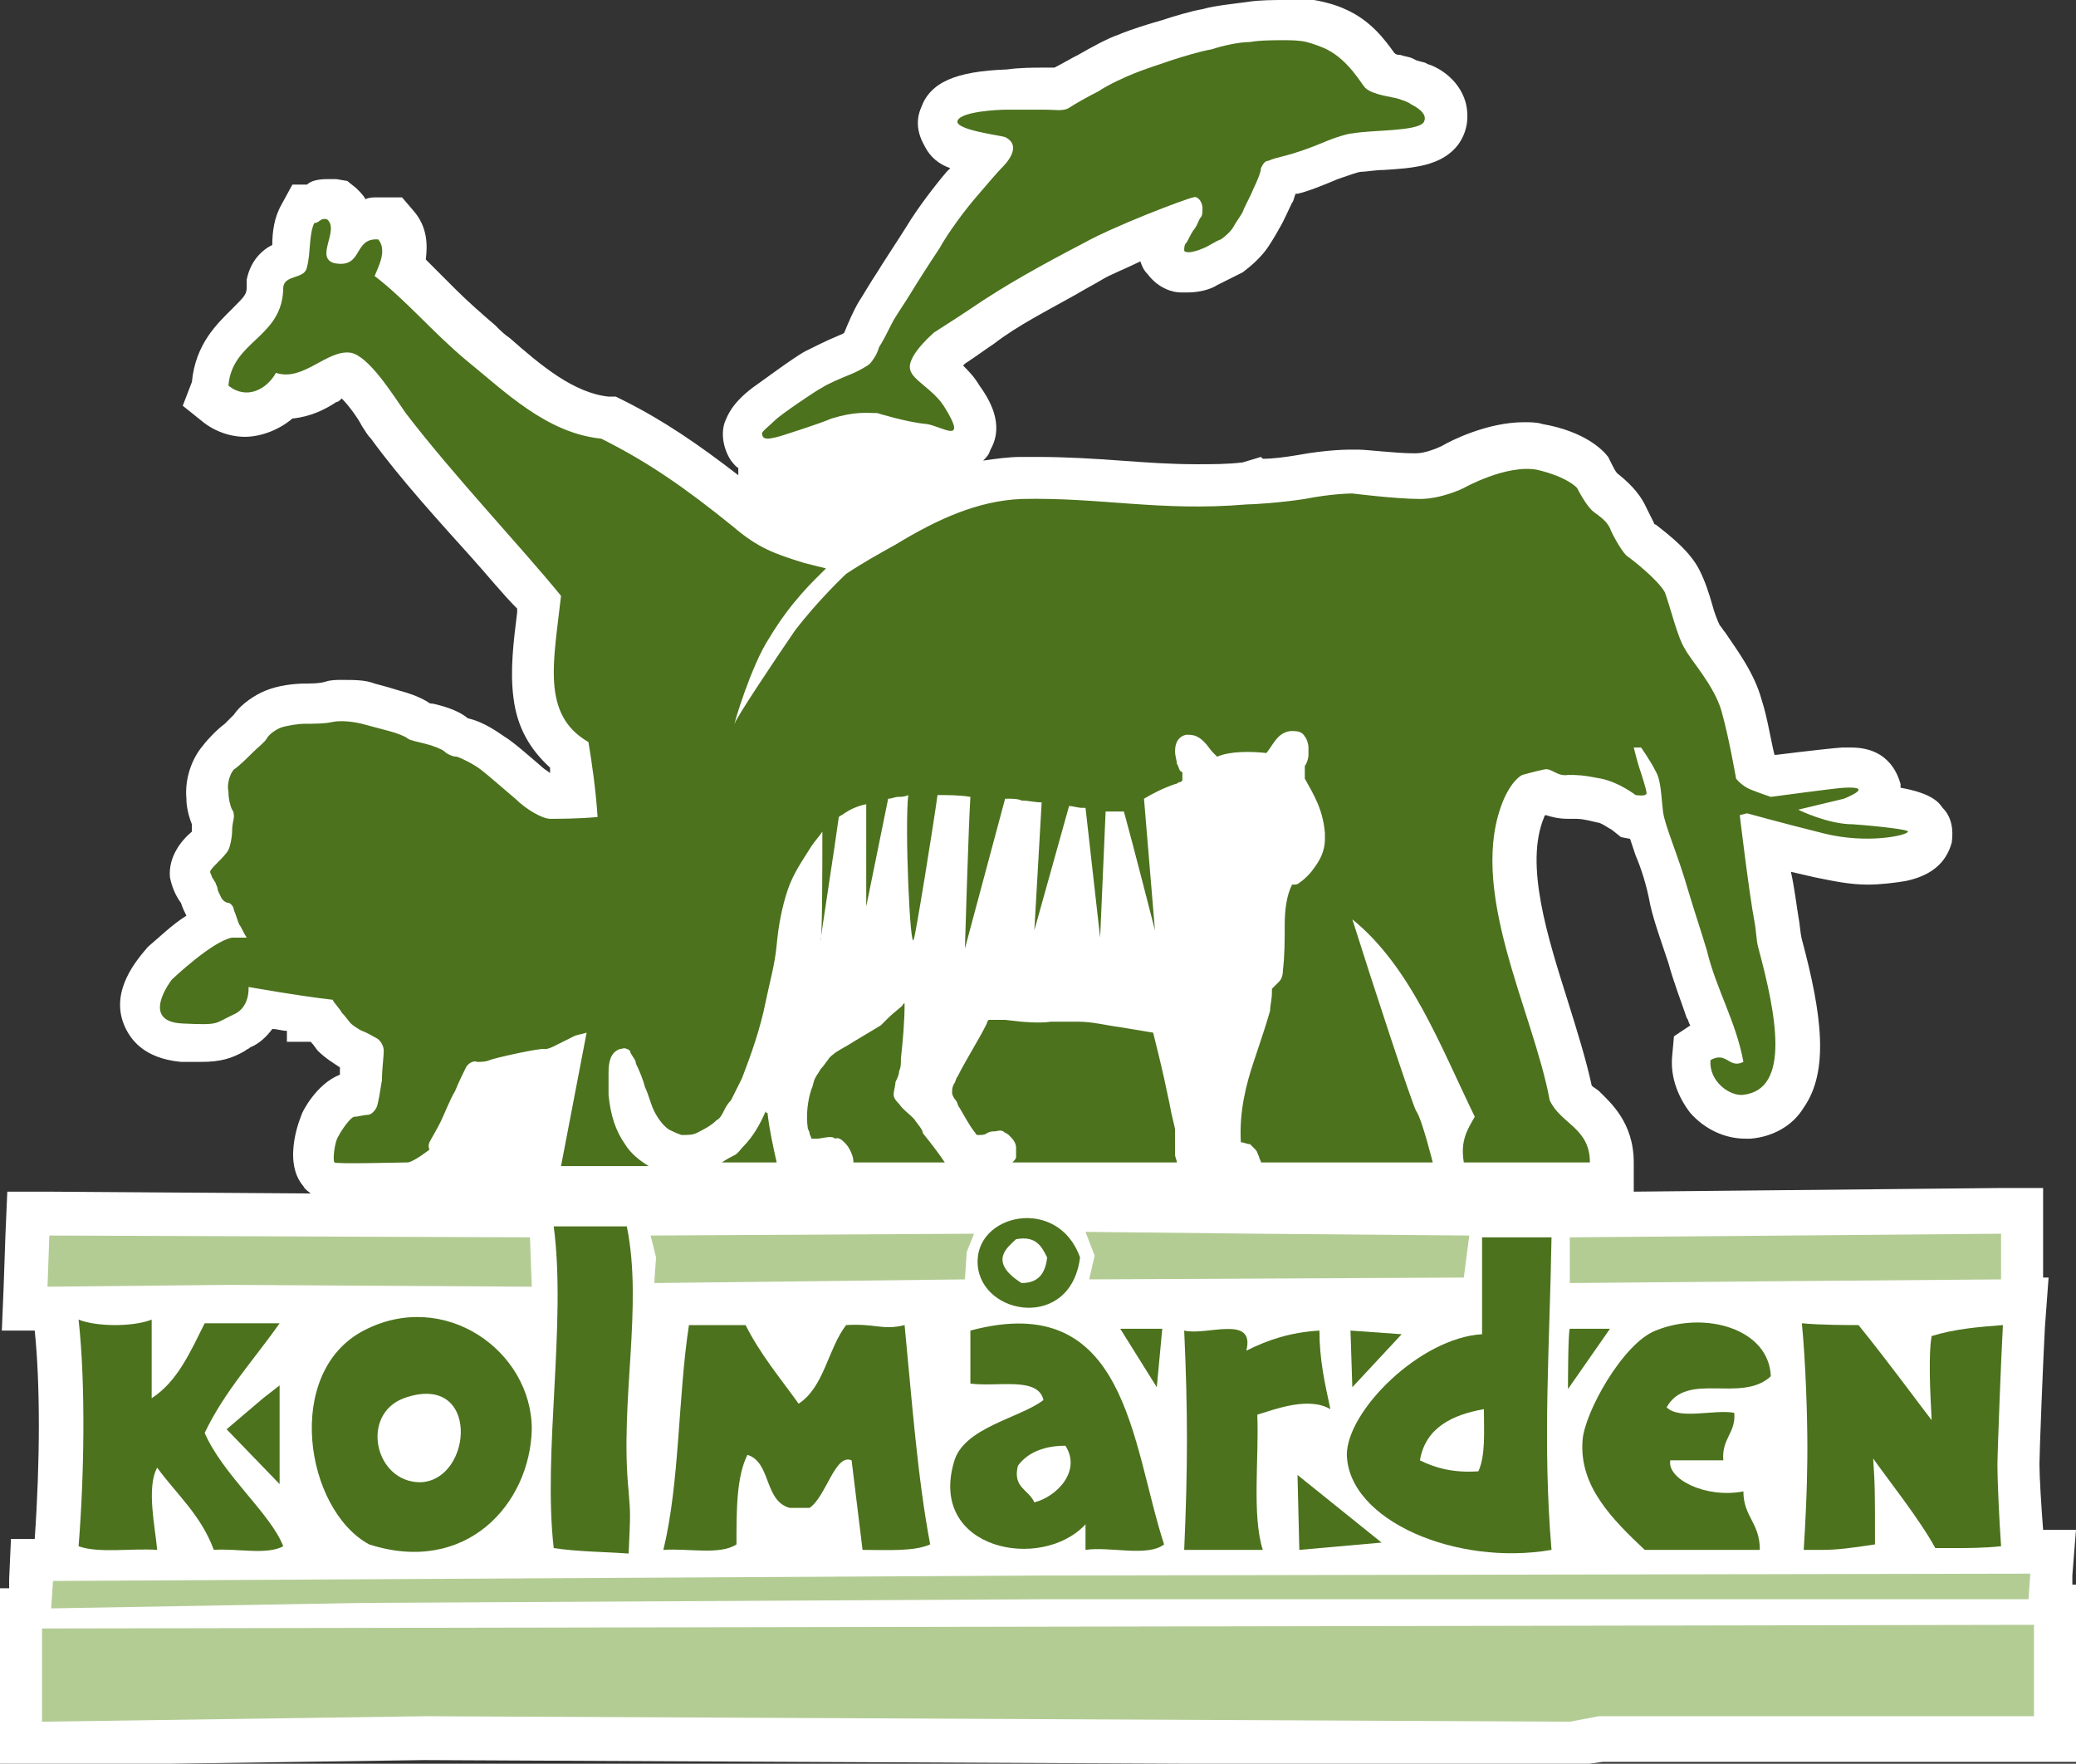 <?xml version="1.0" encoding="utf-8"?>
<!-- Generator: Adobe Illustrator 22.0.1, SVG Export Plug-In . SVG Version: 6.00 Build 0)  -->
<svg version="1.1" id="Layer_1" xmlns="http://www.w3.org/2000/svg" xmlns:xlink="http://www.w3.org/1999/xlink" x="0px" y="0px"
	 viewBox="0 0 113.6 96.5" style="enable-background:new 0 0 113.6 96.5;" xml:space="preserve">
<rect x="0" y="0" width="113.6" height="96.5" fill="#333333" stroke="none"/>
<style type="text/css">
	.st0{clip-path:url(#SVGID_2_);fill:#FFFFFF;}
	.st1{clip-path:url(#SVGID_2_);fill-rule:evenodd;clip-rule:evenodd;fill:#B3CC94;}
	.st2{clip-path:url(#SVGID_2_);fill-rule:evenodd;clip-rule:evenodd;fill:#4C721D;}
	.st3{clip-path:url(#SVGID_2_);fill:#4C721D;}
</style>
<g>
	<defs>
		<rect id="SVGID_1_" width="113.6" height="96.5"/>
	</defs>
	<clipPath id="SVGID_2_">
		<use xlink:href="#SVGID_1_"  style="overflow:visible;"/>
	</clipPath>
	<path class="st0" d="M113.4,86.5l0-0.3l0.2-2.5l-1.8,0c-0.1-1.3-0.2-2.9-0.2-3.6c0-0.6,0.2-5.7,0.3-7.5l0.2-2.7l-0.3,0v-4.9l-2.3,0
		l-20.1,0.2l0-1.6c0-2.2-1.3-3.3-1.9-3.9c-0.1-0.1-0.3-0.2-0.4-0.3c-0.3-1.4-0.8-3-1.3-4.6c-1.1-3.5-2.4-7.5-1.3-10.1
		c0,0,0-0.1,0.1-0.1c0.3,0.1,0.7,0.2,1.2,0.2c0.1,0,0.1,0,0.2,0c0.1,0,0.1,0,0.2,0c0.2,0,0.4,0,1.2,0.2c0.2,0,0.6,0.3,0.8,0.4
		l0.5,0.4l0.5,0.1c0.1,0.3,0.2,0.6,0.3,0.9c0.3,0.7,0.6,1.6,0.8,2.7c0.2,0.9,0.6,2,1,3.2c0.3,1.1,0.7,2.1,1,3
		c0.1,0.1,0.1,0.3,0.2,0.4l-0.9,0.6l-0.1,1.1c-0.1,1.1,0.3,2.2,1,3.1c0.8,0.9,1.9,1.4,3,1.4c0.1,0,0.2,0,0.3,0
		c1.2-0.1,2.3-0.7,2.9-1.7c1.4-2,1-5.1-0.1-9.2c-0.1-0.4-0.1-0.8-0.2-1.3c-0.1-0.6-0.2-1.5-0.4-2.4c0.4,0.1,0.9,0.2,1.3,0.3
		c1,0.2,1.9,0.4,2.9,0.4c0.7,0,1.5-0.1,2.1-0.2c1.4-0.3,2.2-1,2.5-2.1c0.1-0.7,0-1.4-0.5-1.9c-0.2-0.3-0.6-0.8-2.3-1.1
		c0-0.1,0-0.1,0-0.2c-0.1-0.3-0.5-2-2.7-2h0c-0.2,0-0.3,0-0.5,0c-0.2,0-2,0.2-3.6,0.4c0,0,0,0-0.1,0c-0.2-0.8-0.4-2.1-0.7-3
		c-0.4-1.5-1.4-2.8-2-3.7c-0.1-0.1-0.2-0.3-0.3-0.4c-0.1-0.2-0.3-0.7-0.4-1.1c-0.2-0.7-0.4-1.3-0.7-1.9c-0.5-1-1.5-1.8-2.4-2.5
		c0,0-0.1,0-0.1-0.1c-0.1-0.2-0.3-0.6-0.4-0.8c-0.4-0.9-1.1-1.5-1.6-1.9c-0.1-0.1-0.2-0.3-0.3-0.5l-0.1-0.2l-0.1-0.2
		c-0.3-0.4-1.3-1.4-3.6-1.8c-0.3-0.1-0.7-0.1-1-0.1c-2,0-4,1-4.5,1.3c-0.2,0.1-0.9,0.4-1.4,0.4c-0.1,0-0.1,0-0.2,0
		c-0.9,0-2.5-0.2-3-0.2l-0.2,0l-0.2,0c-0.1,0-1.3,0-2.9,0.3c-0.6,0.1-1.3,0.2-1.9,0.2l-0.1-0.1L68,25.3c-0.8,0.1-1.7,0.1-2.5,0.1
		c-1.5,0-2.8-0.1-4.2-0.2c-1.4-0.1-2.9-0.2-4.6-0.2c-0.2,0-0.5,0-0.8,0c-0.7,0-1.4,0.1-2.1,0.2c0.2-0.2,0.3-0.3,0.4-0.6
		c0.8-1.4-0.1-2.8-0.6-3.5c-0.3-0.5-0.6-0.8-0.9-1.1l0.1-0.1c0.9-0.6,1-0.7,1.6-1.1c1.3-1,2.9-1.8,4.5-2.7c0.5-0.3,0.9-0.5,1.4-0.8
		c0.5-0.3,1.3-0.6,2.1-1c0.1,0.3,0.2,0.5,0.4,0.7l0,0l0,0c0.6,0.8,1.4,1,1.8,1c0.1,0,0.3,0,0.4,0c0.7,0,1.3-0.2,1.6-0.4
		c0.4-0.2,1-0.5,1.4-0.7c0.4-0.3,1-0.8,1.4-1.4c0.2-0.3,0.5-0.8,0.6-1l0,0c0.2-0.3,0.5-1,0.7-1.4c0.1-0.1,0.1-0.3,0.2-0.5
		c0,0,0.1,0,0.1,0l0,0l0,0c0.5-0.1,1.5-0.5,2.2-0.8c0.6-0.2,1.1-0.4,1.3-0.4c0.2,0,0.8-0.1,1.2-0.1c1.6-0.1,3.2-0.2,4.1-1.4
		c0.5-0.7,0.6-1.5,0.4-2.3c-0.4-1.4-1.7-2-2.1-2.1c-0.1-0.1-0.3-0.1-0.6-0.2l-0.2-0.1c-0.2-0.1-0.4-0.1-0.7-0.2
		c-0.1,0-0.2,0-0.3-0.1c-0.5-0.7-1.3-1.8-2.7-2.4c-0.4-0.2-1.1-0.4-1.7-0.5C71.4,0,70.9,0,70.5,0c-0.1,0-0.2,0-0.2,0
		c-0.5,0-1.4,0-2,0.1c-0.7,0.1-1.8,0.2-2.5,0.4c-0.6,0.1-1.6,0.4-2.2,0.6c-0.7,0.2-1.7,0.5-2.4,0.8C60.6,2.1,59.7,2.6,59,3
		c-0.4,0.2-0.9,0.5-1.3,0.7c0,0,0,0,0,0c-0.1,0-0.3,0-0.4,0c0,0-0.1,0-0.1,0l0,0h0l-0.2,0c-0.4,0-1.2,0-1.9,0.1
		c-2.8,0.1-4.2,0.7-4.7,2.1c-0.3,0.7-0.2,1.4,0.2,2.1c0.3,0.6,0.8,1,1.4,1.2c-0.1,0.1-0.1,0.1-0.2,0.2c-0.6,0.7-1.6,2-2.2,3
		c-0.5,0.8-1.3,2-1.6,2.5c-0.4,0.6-0.8,1.3-1,1.6c-0.3,0.5-0.6,1.2-0.8,1.7c-0.1,0.1-0.2,0.1-0.4,0.2c-0.5,0.2-1.3,0.6-1.7,0.8
		c-0.6,0.3-2.6,1.8-2.9,2c-1.2,0.9-1.4,1.6-1.5,1.8c-0.3,0.7-0.1,1.6,0.3,2.2c0.1,0.1,0.2,0.3,0.4,0.4V26c-2.2-1.7-4.1-3-6.3-4.1
		l-0.4-0.2l-0.4,0c-1.9-0.2-3.7-1.7-5.4-3.2c-0.3-0.2-0.5-0.4-0.8-0.7c-0.7-0.6-1.5-1.3-2.2-2c-0.5-0.5-1.1-1.1-1.6-1.6
		c0.1-0.8,0.1-1.8-0.7-2.7l-0.6-0.7L21,10.8c-0.1,0-0.3,0-0.4,0c-0.2,0-0.4,0-0.6,0.1c-0.1-0.2-0.3-0.4-0.5-0.6l-0.5-0.4l-0.6-0.1
		c-0.2,0-0.3,0-0.5,0c-0.5,0-0.9,0.1-1.1,0.3l-0.8,0l-0.6,1.1c-0.4,0.7-0.5,1.5-0.5,2.2c-0.6,0.3-1.2,0.9-1.4,1.9l0,0.2l0,0.2
		c0,0.4-0.1,0.5-0.8,1.2c-0.8,0.8-2,1.9-2.2,4L10,22.2l1,0.8c0.7,0.6,1.6,0.9,2.4,0.9c0.9,0,1.9-0.4,2.6-1c1-0.1,1.8-0.5,2.4-0.9
		c0.1,0,0.2-0.1,0.3-0.2c0.4,0.4,0.9,1.1,1.1,1.5c0.2,0.3,0.3,0.5,0.5,0.7c1.6,2.2,3.7,4.5,5.5,6.5c0.9,1,1.7,2,2.5,2.8
		c0,0.1,0,0.1,0,0.2c-0.2,1.6-0.4,3.2-0.2,4.7c0.2,1.6,0.9,2.8,2,3.8c0,0.1,0,0.2,0,0.3c-0.1-0.1-0.3-0.2-0.4-0.3
		c-0.7-0.6-1.6-1.4-2.1-1.7c-0.3-0.2-1.1-0.8-2-1c-0.6-0.5-1.5-0.7-1.9-0.8c-0.1,0-0.2,0-0.3-0.1c-0.5-0.3-1.1-0.5-1.5-0.6
		c-0.3-0.1-1-0.3-1.4-0.4c-0.5-0.2-1.1-0.2-1.8-0.2c-0.3,0-0.6,0-0.9,0.1c-0.3,0.1-0.9,0.1-1.1,0.1c-0.6,0-1.5,0.1-2.2,0.4
		c-0.5,0.2-1.3,0.7-1.7,1.3c-0.1,0.1-0.3,0.3-0.5,0.5c-0.4,0.3-0.9,0.8-1.2,1.2c-0.6,0.7-1,1.8-0.9,2.9c0,0.4,0.1,0.9,0.3,1.4
		c0,0.1,0,0.3,0,0.4c0,0,0,0,0,0c-0.6,0.5-1.3,1.4-1.2,2.5c0.1,0.5,0.3,1,0.6,1.4c0,0,0,0,0,0c0.1,0.3,0.2,0.5,0.3,0.7
		c-0.8,0.5-1.5,1.2-2.1,1.7l0,0l0,0c-0.6,0.7-2.1,2.4-1.3,4.3c0.3,0.7,1,1.8,3.1,2c0.5,0,0.9,0,1.1,0c1.1,0,1.7-0.2,2.4-0.6
		c0.1-0.1,0.2-0.1,0.3-0.2c0.5-0.2,0.9-0.6,1.2-1c0.3,0,0.5,0.1,0.8,0.1V57H17c0.2,0.2,0.3,0.4,0.4,0.5c0.4,0.4,0.9,0.7,1.2,0.9
		c0,0.1,0,0.2,0,0.3c0,0,0,0.1,0,0.1c-1.3,0.5-2.1,2.1-2.1,2.2c0,0-1.1,2.5,0.1,3.9c0.1,0.2,0.3,0.3,0.4,0.4L2.7,65.2l-2.3,0
		l-0.1,2.3l-0.1,2.9l-0.1,2.4l1.8,0c0.3,2.9,0.3,7.1,0,11.4l-1.3,0l-0.1,2.2l0,0.5l-0.5,0v9.7l2.3,0l20.9-0.3l62.6,0.3l0.2,0l0.2,0
		l1.5-0.2h25.9v-9.7H113.4z"/>
	<polygon class="st1" points="2.7,67.6 29,67.7 29.1,70.4 12.6,70.3 2.6,70.4 	"/>
	<polygon class="st1" points="35.6,67.6 53.3,67.5 52.9,68.5 52.8,70 35.8,70.2 35.9,68.8 	"/>
	<polygon class="st1" points="59.4,67.4 59.9,68.7 59.6,70 80.1,69.9 80.4,67.6 68.8,67.5 	"/>
	<polygon class="st1" points="85.9,67.7 85.9,70.2 97.2,70.1 109.5,70 109.5,67.5 	"/>
	<polygon class="st1" points="2.3,89.1 111.3,88.9 111.3,93.9 87.5,93.9 85.9,94.2 23.3,93.9 2.3,94.2 	"/>
	<polygon class="st1" points="2.9,86.5 57.1,86.2 111.1,86.1 111,87.5 57,87.5 19.9,87.7 2.8,88 	"/>
	<path class="st2" d="M30.3,67.1h4c0.9,4.4-0.4,9.6,0.1,14.5c0.1,1.3,0.1,1.1,0,3.4c-1.4-0.1-2.8-0.1-4.1-0.3
		C29.7,79.5,31,72.4,30.3,67.1"/>
	<path class="st2" d="M84.9,67.7c-0.1,6-0.5,11.2,0,17.1c-5.2,0.9-11.1-1.6-11.2-5.2c0-2.4,4-6.4,7.4-6.6v-5.3H84.9z M77.7,79.9
		c0.8,0.4,1.8,0.7,3.2,0.6c0.4-0.9,0.3-2.2,0.3-3.4C79.5,77.4,78,78.1,77.7,79.9"/>
	<path class="st2" d="M59.1,68.8c-0.5,4-5.4,3.2-5.6,0.4C53.3,66.4,57.9,65.4,59.1,68.8 M55.9,70.2c0.9,0,1.3-0.5,1.4-1.4
		c-0.3-0.6-0.6-1.2-1.7-1C55.2,68.2,54,69,55.9,70.2"/>
	<path class="st2" d="M4.3,72.2c1,0.4,3,0.4,4,0v4.3c1.4-0.9,2.1-2.5,2.9-4.1h4.1c-1.4,2-3,3.7-4.1,6c1,2.3,3.6,4.4,4.3,6.2
		c-0.9,0.5-2.6,0.1-3.8,0.2c-0.7-1.9-2-3-3.1-4.5c-0.6,1.1-0.1,3.3,0,4.5c-1.4-0.1-3.2,0.2-4.3-0.2C4.6,80.9,4.7,75.8,4.3,72.2"/>
	<path class="st2" d="M20.2,84.5c-3.5-1.9-4.7-9.4-0.3-11.7c4.4-2.3,9.2,1.1,9.2,5.4C29,82.3,25.5,86.2,20.2,84.5 M23,81.1
		c2.9-0.1,3.3-6.1-0.9-4.6C19.7,77.4,20.5,81.1,23,81.1"/>
	<path class="st2" d="M40.8,72.5c0.8,1.6,1.9,2.9,2.9,4.3c1.4-0.9,1.6-3,2.6-4.3c1.6-0.1,2,0.3,3.2,0c0.4,4.1,0.7,8.3,1.4,12
		c-0.9,0.4-2.4,0.3-3.7,0.3c-0.2-1.6-0.4-3.3-0.6-4.9c-0.9-0.4-1.4,2-2.3,2.6h-1.1c-1.4-0.4-1-2.5-2.3-2.9c-0.6,1.2-0.6,3-0.6,4.9
		c-0.9,0.6-2.7,0.2-4,0.3c0.9-3.7,0.8-8.4,1.4-12.3H40.8z"/>
	<path class="st2" d="M63.7,84.5c-0.9,0.7-3,0.1-4.3,0.3v-1.4c-2.4,2.6-8.6,1.4-7.2-3.4c0.5-1.9,3.6-2.4,4.9-3.4
		c-0.3-1.3-2.5-0.7-4-0.9v-2.9C61.7,70.5,61.9,79,63.7,84.5 M55.7,80.2c-0.3,1.2,0.6,1.3,0.9,2c1.2-0.3,2.6-1.7,1.7-3.1
		C57.1,79.1,56.2,79.5,55.7,80.2"/>
	<path class="st2" d="M96.9,75.3c-1.6,1.5-4.6-0.3-5.7,1.7c0.7,0.7,2.6,0.1,3.7,0.3c0.1,1.1-0.7,1.4-0.6,2.6h-2.9
		c-0.2,1,1.9,2.1,4,1.7c0,1.4,0.9,1.7,0.9,3.2H90c-1.8-1.7-3.6-3.5-3.4-6c0.1-1.5,2.2-5.3,4-6C93.3,71.7,96.8,72.7,96.9,75.3"/>
	<path class="st2" d="M64.8,72.8c1.2,0.3,3.9-0.9,3.4,1.1c1.2-0.6,2.4-1,4-1.1c0,1.6,0.3,2.9,0.6,4.3c-1.2-0.7-3,0-4,0.3
		c0.1,2.4-0.3,5.5,0.3,7.4h-4.3C65,80.3,65,77.2,64.8,72.8"/>
	<path class="st3" d="M98.6,72.4c1,0.1,2.6,0.1,3.1,0.1c1.7,2.1,3.6,4.7,4,5.2c0-0.3-0.1-1.5-0.1-2.8c0-0.6,0-1.2,0.1-1.8
		c1.3-0.4,2.6-0.5,3.9-0.6c-0.1,1.8-0.3,7-0.3,7.7c0,0.8,0.1,3,0.2,4.4c-0.9,0.1-2,0.1-2.2,0.1c-0.4,0-0.6,0-1.4,0
		c-0.8-1.5-2.7-3.9-3.4-4.9c0.1,1.5,0.1,1.7,0.1,4.7c-1.3,0.2-2.1,0.3-2.9,0.3c-0.4,0-0.7,0-1,0c0.2-3.1,0.2-5,0.2-5.6
		C98.9,77.3,98.8,74.5,98.6,72.4"/>
	<polygon class="st2" points="14.4,76.5 12.4,78.2 15.3,81.2 15.3,75.8 	"/>
	<polygon class="st2" points="61.3,72.7 63.3,75.9 63.6,72.7 	"/>
	<path class="st2" d="M85.9,72.7c-0.1,0.2-0.1,3.3-0.1,3.3l2.3-3.3L85.9,72.7z"/>
	<polygon class="st2" points="71,80.7 71.1,84.8 75.6,84.4 	"/>
	<polygon class="st2" points="73.9,72.8 74,75.9 76.7,73 	"/>
	<path class="st3" d="M42,24c0.2,0,0.6-0.1,0.9-0.2c0.3-0.1,1.9-0.6,2.6-0.9c1.3-0.4,1.9-0.3,2.5-0.3c0,0,1.6,0.5,2.7,0.6
		c0.8,0.1,2.3,1.2,1-0.9c-0.6-1-1.8-1.5-1.9-2.1c-0.1-0.4,0.3-1.1,1.3-2c1.4-0.9,1.4-0.9,2-1.3c1.9-1.3,3.9-2.4,6.2-3.6
		c1.6-0.9,5.5-2.4,6-2.5c0.2-0.1,0.5,0.2,0.5,0.6c0,0.2,0,0.4-0.1,0.5c-0.1,0.1-0.2,0.5-0.4,0.7c-0.2,0.3-0.3,0.6-0.4,0.7
		c-0.1,0.1-0.1,0.3-0.1,0.4c0,0.1,0.2,0.1,0.3,0.1c0.1,0,0.5-0.1,0.7-0.2c0.3-0.1,0.7-0.4,1-0.5c0.3-0.2,0.6-0.5,0.7-0.7
		c0.1-0.2,0.4-0.6,0.5-0.8c0.1-0.3,0.4-0.8,0.6-1.3c0.2-0.4,0.4-0.9,0.4-1.1c0.1-0.2,0.2-0.4,0.4-0.4c0.2-0.1,0.6-0.2,1-0.3
		c0.4-0.1,1.3-0.4,2-0.7c0.7-0.3,1.4-0.5,1.6-0.5c1.1-0.2,3.5-0.1,3.9-0.6c0.3-0.5-0.5-0.9-0.7-1c-0.1-0.1-0.4-0.2-0.7-0.3
		c-0.3-0.1-1.4-0.2-1.8-0.6c-0.2-0.2-0.9-1.5-2.1-2.1c-0.2-0.1-0.7-0.3-1.1-0.4c-0.4-0.1-0.9-0.1-1.3-0.1c-0.4,0-1.3,0-1.8,0.1
		c-0.6,0-1.5,0.2-2.1,0.4c-0.6,0.1-1.6,0.4-2.2,0.6c-0.6,0.2-1.5,0.5-2,0.7c-0.5,0.2-1.4,0.6-2,1c-0.6,0.3-1.3,0.7-1.6,0.9
		C58.2,6.1,57.7,6,57.2,6C56.9,6,56,6,55.1,6c-0.5,0-2.5,0.1-2.7,0.6c-0.2,0.5,2.3,0.8,2.6,0.9c1,0.5,0,1.5-0.2,1.7
		c-0.2,0.2-0.8,0.9-1.4,1.6c-0.6,0.7-1.5,1.9-2,2.8c-0.6,0.9-1.3,2-1.6,2.5c-0.3,0.5-0.8,1.2-1,1.6c-0.2,0.4-0.5,1-0.7,1.3
		c-0.1,0.4-0.4,0.8-0.5,0.9c-0.1,0.1-0.6,0.4-1.1,0.6c-0.5,0.2-1.2,0.5-1.5,0.7c-0.4,0.2-2.3,1.5-2.6,1.8c-0.3,0.3-0.7,0.6-0.7,0.7
		C41.7,23.9,41.8,24,42,24 M50,61.2c-0.3-0.3-0.6-0.5-0.8-0.8c-0.1-0.1-0.3-0.3-0.3-0.5c0-0.2,0.1-0.5,0.1-0.7
		c0.1-0.2,0.2-0.4,0.2-0.6c0.1-0.2,0.1-0.4,0.1-0.7c0.1-0.9,0.2-2,0.2-3c0,0,0,0,0,0c0,0-0.1,0-0.1,0.1c-0.2,0.2-0.5,0.4-0.8,0.7
		c-0.1,0.1-0.3,0.3-0.4,0.4c-0.5,0.3-1,0.6-1.5,0.9c-0.3,0.2-0.7,0.4-1,0.6c-0.1,0.1-0.3,0.2-0.4,0.4c-0.1,0.1-0.2,0.3-0.4,0.5
		c-0.1,0.2-0.2,0.3-0.3,0.5c-0.1,0.2-0.1,0.4-0.2,0.6c-0.2,0.6-0.3,1.4-0.2,2.1c0,0.1,0.1,0.2,0.1,0.3c0,0.1,0.1,0.2,0.1,0.3
		c0.1,0,0.2,0,0.3,0c0.3,0,0.8-0.2,1,0c0.2-0.1,0.4,0.1,0.5,0.2c0.1,0.1,0.2,0.2,0.3,0.4c0.1,0.2,0.2,0.4,0.2,0.7c1.6,0,3.3,0,5,0
		c-0.4-0.6-0.8-1.1-1.2-1.6C50.5,61.8,50.2,61.5,50,61.2 M41.9,60.8c-0.3,0.7-0.7,1.4-1.2,1.9c-0.2,0.2-0.3,0.4-0.5,0.5
		c-0.2,0.1-0.4,0.2-0.7,0.4c0,0,0,0,0,0c0.9,0,1.9,0,3,0c-0.2-0.9-0.4-1.8-0.5-2.7C41.9,60.9,41.9,60.8,41.9,60.8 M64.3,61.8
		c0-0.1-0.2-0.8-0.3-1.4c-0.1-0.5-0.2-0.9-0.3-1.4c-0.2-0.9-0.4-1.7-0.6-2.5c0,0,0,0,0,0c-0.6-0.1-1.2-0.2-1.8-0.3
		c-0.8-0.1-1.5-0.3-2.3-0.3c-0.5,0-1,0-1.5,0c-0.6,0.1-1.6,0-1.6,0l-0.9-0.1l-0.9,0c0,0-0.1,0.1-0.1,0.2c-0.5,1-1.1,1.9-1.6,2.9
		c-0.1,0.1-0.1,0.3-0.2,0.4c-0.1,0.2-0.1,0.3-0.1,0.5c0,0.1,0.1,0.3,0.2,0.4c0.1,0.1,0.1,0.3,0.2,0.4c0.3,0.5,0.5,0.9,0.8,1.3
		c0.1,0.1,0.1,0.2,0.2,0.2c0.2,0,0.4,0,0.5-0.1c0.2-0.1,0.3-0.1,0.4-0.1c0.2,0,0.3-0.1,0.5,0c0.1,0.1,0.2,0.1,0.3,0.2
		c0.2,0.2,0.4,0.4,0.4,0.7c0,0.2,0,0.4,0,0.5c0,0.1-0.1,0.2-0.2,0.3c3.1,0,6.1,0,9,0c0-0.1-0.1-0.3-0.1-0.4
		C64.3,62.8,64.3,62.3,64.3,61.8 M101.4,45.1c-1.4,0-3-0.8-3-0.8l2.5-0.6c0,0,1.8-0.7,0-0.6c-0.3,0-4,0.5-4,0.5s-0.6-0.2-1.1-0.4
		C95.3,43,95,42.6,95,42.6s-0.4-2.3-0.8-3.7c-0.4-1.4-1.7-2.8-2-3.4c-0.4-0.6-0.8-2.3-1.1-3.1c-0.4-0.7-1.8-1.8-2.1-2
		c-0.3-0.3-0.8-1.2-0.9-1.5c-0.2-0.4-0.5-0.6-0.9-0.9c-0.4-0.3-0.9-1.3-0.9-1.3s-0.5-0.6-2.2-1c-1.7-0.3-4,1-4,1s-1.2,0.6-2.4,0.6
		C76.4,27.3,74,27,74,27s-1.1,0-2.6,0.3c-1.3,0.2-2.8,0.3-3.2,0.3l0,0c-4.7,0.4-8-0.4-12.3-0.3c-2.4,0.1-4.6,1.1-6.9,2.5
		c-0.9,0.5-1.8,1-2.7,1.6c0,0-1.5,1.4-2.8,3.1c-1.1,1.6-3.3,4.9-3.3,5.1c-0.1,0.2,0.9-3.2,1.9-4.7c1.2-2,2.4-3.1,3.1-3.8
		c-0.4-0.1-0.8-0.2-1.2-0.3c-1.6-0.5-2.5-0.8-3.9-2c-2.6-2.1-4.6-3.5-7.2-4.8c-3-0.3-5.3-2.6-7.4-4.3c-1.8-1.5-3.3-3.3-5-4.6
		c0.2-0.5,0.7-1.4,0.2-2c-1.4-0.1-0.8,1.6-2.4,1.3c-1.1-0.3,0.3-1.8-0.4-2.4c-0.4-0.1-0.4,0.2-0.7,0.2c-0.3,0.6-0.2,1.7-0.4,2.4
		c-0.1,0.7-1.2,0.4-1.3,1.1c0,2.8-2.8,2.9-3,5.4c1,0.8,2.1,0.2,2.6-0.7c1.5,0.5,2.8-1.3,4.1-1.1c1,0.2,2.3,2.3,3,3.3
		c2.6,3.4,6.3,7.3,8.5,10c-0.4,3.6-1.1,6.5,1.5,8c0.2,1.2,0.4,2.6,0.5,4.1c0,0,0,0,0,0c-1,0.1-2.2,0.1-2.6,0.1
		c-0.4,0-1.3-0.5-1.9-1.1c-0.6-0.5-1.5-1.3-1.9-1.6c-0.4-0.3-1-0.6-1.3-0.7c-0.3,0-0.6-0.2-0.7-0.3c-0.1-0.1-0.6-0.3-1-0.4
		c-0.4-0.1-0.9-0.2-1-0.3c-0.1-0.1-0.6-0.3-1-0.4c-0.4-0.1-1.1-0.3-1.5-0.4c-0.4-0.1-1.1-0.2-1.6-0.1c-0.4,0.1-1.1,0.1-1.5,0.1
		c-0.4,0-1,0.1-1.3,0.2c-0.3,0.1-0.7,0.4-0.8,0.6c-0.1,0.2-0.5,0.5-0.8,0.8c-0.3,0.3-0.7,0.7-1,0.9c-0.2,0.2-0.4,0.8-0.3,1.2
		c0,0.4,0.1,0.8,0.2,1c0.1,0.1,0.1,0.3,0.1,0.4c0,0.1-0.1,0.4-0.1,0.8c0,0.3-0.1,0.8-0.2,1c-0.1,0.2-0.4,0.5-0.6,0.7
		c-0.2,0.2-0.4,0.4-0.4,0.5c0,0.1,0.1,0.2,0.1,0.3c0.1,0.1,0.1,0.2,0.2,0.3c0,0.1,0.1,0.2,0.1,0.3c0,0.1,0.1,0.3,0.2,0.5
		c0.1,0.2,0.3,0.3,0.4,0.3c0.1,0,0.3,0.2,0.3,0.4c0.1,0.2,0.2,0.6,0.3,0.8c0.1,0.1,0.2,0.4,0.4,0.7c-0.3,0-0.6,0-0.8,0
		c-1.1,0.2-3.3,2.3-3.3,2.3S7.6,55.9,10,56c2.1,0.1,1.7,0,2.8-0.5c0.9-0.4,0.8-1.5,0.8-1.5s2.8,0.5,4.6,0.7c0,0,0,0,0,0
		c0.1,0.2,0.4,0.5,0.5,0.7c0.2,0.2,0.4,0.5,0.5,0.6c0.1,0.1,0.4,0.3,0.6,0.4c0.3,0.1,0.6,0.3,0.8,0.4c0.2,0.1,0.4,0.4,0.4,0.7
		c0,0.3-0.1,1-0.1,1.6c-0.1,0.6-0.2,1.3-0.3,1.5c-0.1,0.2-0.3,0.4-0.5,0.4c-0.2,0-0.5,0.1-0.7,0.1c-0.2,0-0.7,0.7-0.9,1.1
		c-0.2,0.3-0.3,1.3-0.2,1.4c0.1,0.1,3.7,0,4,0c0.3,0,1.2-0.7,1.2-0.7s-0.1-0.2,0-0.4c0.1-0.2,0.4-0.7,0.6-1.1
		c0.2-0.4,0.5-1.2,0.8-1.7c0.2-0.5,0.5-1.1,0.6-1.3c0.1-0.2,0.4-0.4,0.6-0.3c0.2,0,0.5,0,0.7-0.1c0.2-0.1,2.9-0.7,3-0.6
		c0.2,0,0.4-0.1,0.6-0.2c0.2-0.1,0.6-0.3,1-0.5c0.2-0.1,0.4-0.1,0.7-0.2l-1.4,7.3c0,0,1.9,0,4.8,0c-0.5-0.3-1-0.7-1.3-1.2
		c-0.5-0.7-0.8-1.6-0.9-2.7c0-0.1,0-0.2,0-0.2c0-0.1,0-0.2,0-0.3v-0.7c0,0,0,0,0,0c0-0.6,0.1-1.1,0.6-1.3c0.1,0,0.3-0.1,0.4,0
		c0.1,0,0.2,0.1,0.2,0.2c0.1,0.2,0.3,0.4,0.3,0.6c0.2,0.4,0.4,0.9,0.5,1.3c0.2,0.4,0.3,0.9,0.5,1.3c0.2,0.4,0.5,0.8,0.8,1
		c0.2,0.1,0.4,0.2,0.7,0.3c0.3,0,0.6,0,0.8-0.1c0.4-0.2,0.8-0.4,1.1-0.7c0.2-0.1,0.3-0.3,0.4-0.5c0.1-0.2,0.2-0.4,0.4-0.6
		c0.2-0.4,0.4-0.8,0.6-1.2c0.5-1.3,1-2.7,1.3-4.2c0.2-1,0.5-2,0.6-3.1c0.1-1.1,0.3-2.1,0.6-3c0.3-0.9,0.8-1.6,1.3-2.4
		c0.2-0.3,0.4-0.5,0.6-0.8c0,1.8,0,5.8-0.1,6c0-0.2,0.8-5.3,1-6.8c0.1-0.1,0.2-0.1,0.3-0.2c0.3-0.2,0.7-0.4,1.2-0.5
		c0,1.1,0,5.6,0,5.6l1.2-5.9c0.2,0,0.4-0.1,0.5-0.1c0.2,0,0.4,0,0.6-0.1c-0.2,1.7,0.1,8.6,0.3,7.9c0.1-0.2,1.1-6.4,1.3-7.9
		c0.6,0,1.2,0,1.8,0.1c-0.1,1.5-0.3,8.3-0.3,8.3l2.2-8.2c0,0,0.1,0,0.1,0c0.3,0,0.6,0,0.8,0.1c0.4,0,0.7,0.1,1.1,0.1l-0.4,7l1.9-6.8
		c0.2,0,0.5,0.1,0.7,0.1c0.1,0,0.2,0,0.2,0l0.8,7.1l0.3-6.9c0.1,0,0.2,0,0.3,0c0.2,0,0.5,0,0.7,0c0.5,1.8,1.7,6.5,1.7,6.5l-0.6-7.2
		c0.5-0.3,1.1-0.6,1.7-0.8c0,0,0.1,0,0.2-0.1c0.1,0,0.1,0,0.2-0.1c0,0,0,0,0,0c0,0,0-0.1,0-0.1c0-0.1,0-0.2,0-0.2c0,0,0-0.1,0-0.1
		c0,0,0-0.1-0.1-0.1c-0.1-0.1-0.1-0.3-0.2-0.4c0-0.2-0.1-0.4-0.1-0.7c0-0.5,0.2-0.8,0.6-0.9c0.2,0,0.4,0,0.6,0.1
		c0.2,0.1,0.3,0.2,0.4,0.3c0.2,0.2,0.3,0.4,0.5,0.6c0.1,0.1,0.1,0.1,0.2,0.2c0,0,0,0,0,0c0.7-0.3,1.8-0.3,2.7-0.2
		c0.4-0.5,0.6-1.1,1.3-1.2h0.2v0c0.3,0,0.5,0.1,0.6,0.3c0.1,0.1,0.2,0.4,0.2,0.6c0,0.1,0,0.3,0,0.4c0,0.2-0.1,0.5-0.2,0.6
		c0,0,0,0.1,0,0.1c0,0,0,0,0,0.1c0,0,0,0.1,0,0.1c0,0.1,0,0.3,0,0.4c0.5,0.9,1,1.7,1.1,3v0.3h0c0,0.7-0.3,1.2-0.6,1.6
		c-0.2,0.3-0.5,0.6-0.8,0.8c-0.1,0.1-0.2,0.1-0.3,0.1c0,0-0.1,0-0.1,0c-0.3,0.6-0.4,1.4-0.4,2.2c0,0.8,0,1.7-0.1,2.5
		c0,0.3-0.1,0.5-0.2,0.6c-0.1,0.1-0.2,0.2-0.3,0.3c0,0-0.1,0.1-0.1,0.1c0,0,0,0.1,0,0.2c0,0.4-0.1,0.7-0.1,1
		c-0.2,0.7-0.4,1.3-0.6,1.9c-0.1,0.3-0.2,0.6-0.3,0.9c-0.4,1.2-0.8,2.7-0.7,4.4c0.2,0,0.3,0.1,0.5,0.1c0.1,0.1,0.2,0.2,0.3,0.3
		c0.1,0.1,0.1,0.2,0.2,0.4c0,0.1,0.1,0.2,0.1,0.3c5.9,0,9.9,0,9.4,0c0,0-0.6-2.4-0.9-2.8c-0.2-0.3-2.4-7-3.5-10.5
		c3.2,2.6,4.8,6.9,6.7,10.8c-0.4,0.7-0.8,1.3-0.6,2.5h6.9c0-1.9-1.6-2.1-2.2-3.4c-0.9-4.9-4.6-11.6-2.5-16.5c0.5-1.1,1-1.3,1-1.3
		s0.7-0.2,1.2-0.3c0.4-0.1,0.7,0.4,1.3,0.3c0.5,0,0.8,0,1.8,0.2c1,0.2,1.9,0.9,1.9,0.9s0.6,0.1,0.6-0.1c0-0.2-0.3-1.1-0.4-1.4
		c-0.1-0.3-0.3-1.1-0.3-1.1l0.4,0c0,0,0.5,0.7,0.8,1.3c0.3,0.5,0.3,1.4,0.4,2.2c0.1,0.8,0.8,2.3,1.4,4.4c0.3,1,0.7,2.2,1,3.2
		c0.5,2.1,1.6,3.9,2,6.1c-0.8,0.4-0.9-0.6-1.8-0.1c-0.1,1.2,1.1,2,1.8,1.9c2.6-0.3,1.8-4.4,0.8-8.1c-0.1-0.4-0.1-0.9-0.2-1.4
		c-0.3-1.6-0.8-5.8-0.8-5.8l0.4-0.1c0,0,1.8,0.5,4.2,1.1c2.4,0.6,4.6,0.1,4.6-0.1C104.5,45.4,102.8,45.2,101.4,45.1"/>
</g>
</svg>
